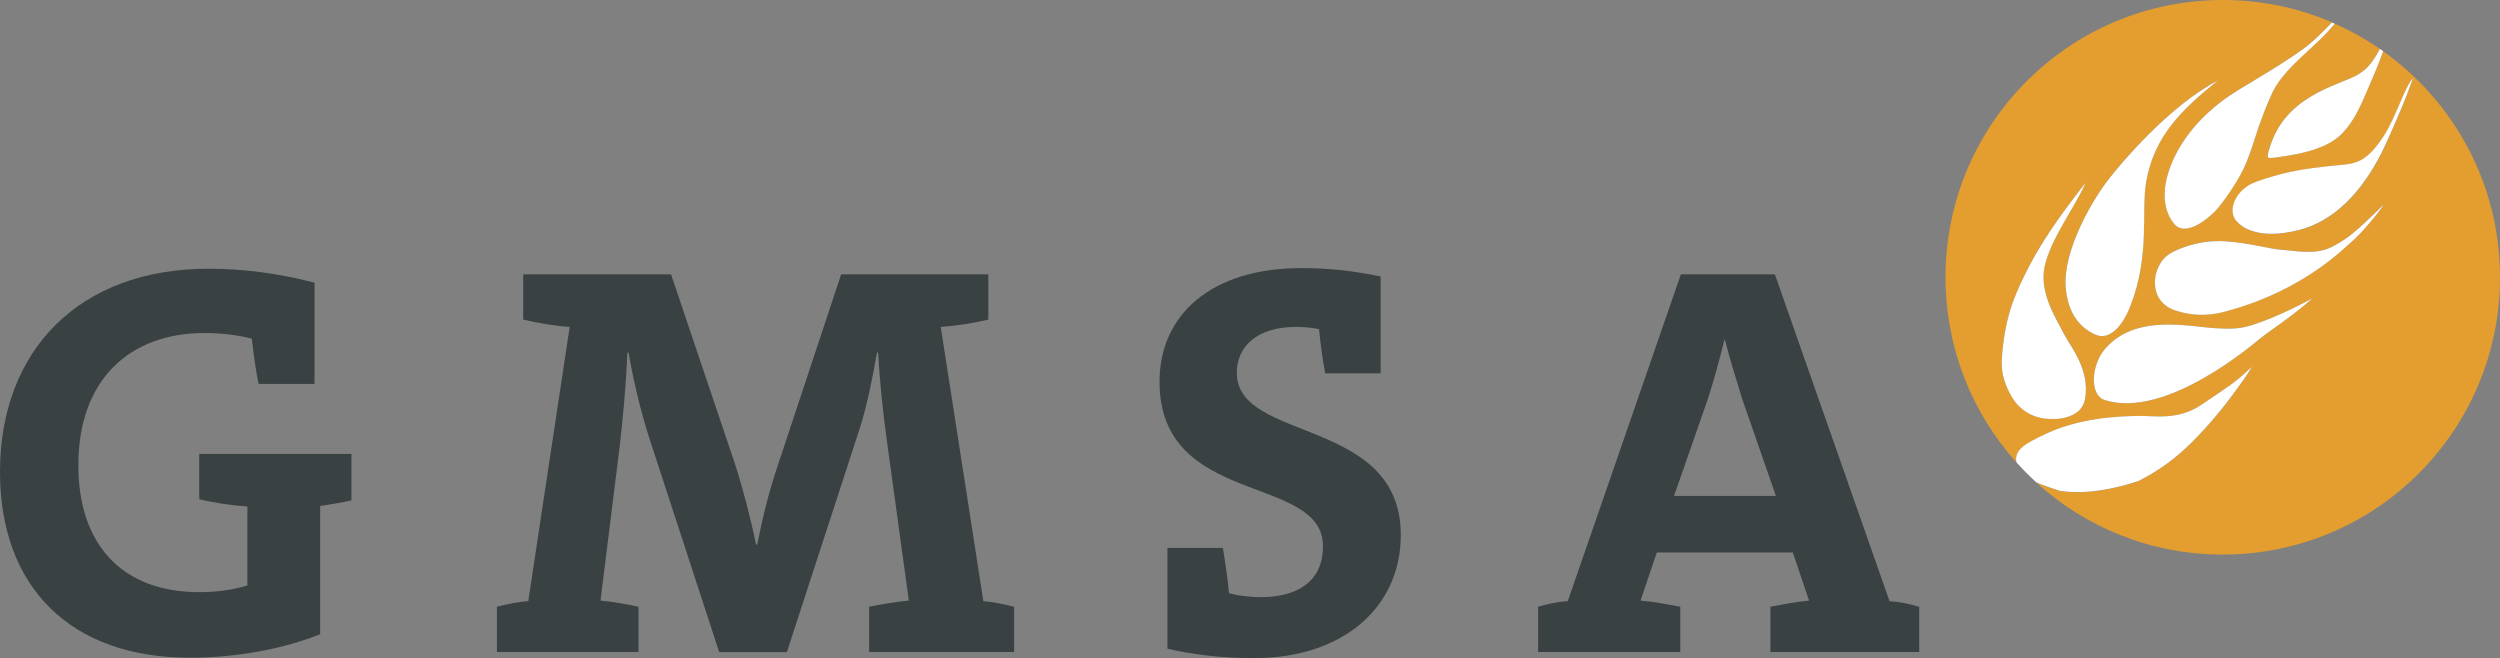 <?xml version="1.0" encoding="utf-8"?>
<!-- Generator: Adobe Illustrator 27.5.0, SVG Export Plug-In . SVG Version: 6.00 Build 0)  -->
<svg version="1.1" xmlns="http://www.w3.org/2000/svg" xmlns:xlink="http://www.w3.org/1999/xlink" x="0px" y="0px"
	 viewBox="0 0 281.43 74.1" style="enable-background:new 0 0 281.43 74.1;" xml:space="preserve">
<rect x="0" y="0" width="281.43" height="74.1" fill="#808080" stroke="none"/>
<style type="text/css">
	.st0{fill:#394142;}
	.st1{fill:#E39E2F;}
	.st2{fill:#FFFFFF;}
</style>
<g id="Calque_1">
</g>
<g id="Calque_2">
	<g>
		<path class="st0" d="M39.56,56.33V51.1H22.43v5.1c1.57,0.38,3.53,0.69,5.42,0.82v8.88c-1.64,0.5-3.4,0.76-5.42,0.76
			c-8.63,0-13.61-5.29-13.61-14.3c0-9.64,5.8-14.87,14.18-14.87c1.76,0,3.65,0.19,5.35,0.63c0.19,1.64,0.38,3.28,0.76,5.1h6.3v-11.4
			c-3.91-1.01-7.88-1.57-11.91-1.57C8.76,30.25,0,39.58,0,53.12C0,66.1,7.94,74.04,21.36,74.04c5.17,0,10.46-0.95,14.68-2.65V56.96
			C37.23,56.77,38.43,56.59,39.56,56.33L39.56,56.33z"/>
		<path class="st0" d="M114.16,73.41v-5.1c-0.94-0.25-2.39-0.57-3.46-0.63L105.9,36.8c1.89-0.13,3.72-0.44,5.36-0.82v-5.1H94.69
			l-7.12,21.48c-1.01,2.96-1.7,5.8-2.33,8.95h-0.13c-0.63-3.09-1.51-6.43-2.39-9.14l-7.18-21.29H58.9v5.1
			c1.64,0.38,3.34,0.69,5.23,0.82l-4.66,30.87c-1.07,0.06-2.58,0.38-3.53,0.63v5.1h15.94v-5.1c-1.26-0.25-2.77-0.57-4.28-0.69
			l2.14-17.2c0.38-3.28,0.76-7.25,0.88-10.71h0.13c0.5,2.77,1.2,5.99,2.27,9.39l7.94,24.32h7.62l8.19-25.14
			c0.88-2.77,1.45-5.73,1.95-8.57h0.13c0.19,3.21,0.5,6.49,1.07,10.52l2.39,17.39c-1.51,0.13-3.21,0.44-4.47,0.69v5.1H114.16
			L114.16,73.41z"/>
		<path class="st0" d="M157.69,60.24c0-13.36-18.46-10.39-18.46-18.27c0-2.96,2.27-5.17,6.68-5.17c0.95,0,2.02,0.13,2.58,0.25
			c0.13,1.45,0.38,3.34,0.69,4.98h6.24v-10.9c-2.96-0.63-5.73-0.95-8.95-0.95c-10.08,0-15.94,5.23-15.94,12.79
			c0,14.17,18.4,10.33,18.4,18.52c0,4.03-2.96,5.73-6.99,5.73c-1.39,0-2.65-0.19-3.59-0.44c-0.13-1.45-0.38-3.28-0.69-5.1h-6.24
			v11.34c2.9,0.69,6.24,1.07,9.7,1.07C151.33,74.1,157.69,68.24,157.69,60.24L157.69,60.24z M216.05,73.41v-5.1
			c-1.01-0.32-2.27-0.57-3.34-0.63L199.8,30.88h-10.58l-12.73,36.79c-1.07,0.06-2.33,0.32-3.34,0.63v5.1h16v-5.1
			c-1.32-0.25-3.02-0.57-4.47-0.69l1.83-5.42h15.31l1.83,5.42c-1.45,0.13-3.02,0.44-4.35,0.69v5.1H216.05L216.05,73.41z
			 M199.92,55.83h-11.47l3.78-10.84c0.76-2.33,1.32-4.47,1.89-6.74h0.06c0.57,2.27,1.26,4.41,1.95,6.68L199.92,55.83L199.92,55.83z"
			/>
	</g>
	<g>
		<path class="st1" d="M268.27,5.76c-0.3,0.85-0.64,1.74-1.05,2.67c-1.19,2.71-1.94,5-3.74,6.76c-1.53,1.43-4,2.01-5.7,2.29
			c-0.97,0.16-2.41,0.42-2.47,0.24c-0.1-0.3,0.13-0.96,0.32-1.5c2.03-6,8.71-6.78,10.18-8.09c0.77-0.45,1.49-1.5,2.09-2.63
			c-1.59-1.1-3.29-2.05-5.08-2.84c-2.25,2.79-5.88,4.98-7.18,8.12c-0.53,1.17-0.99,2.4-1.39,3.52c-0.29,0.82-1.08,3.65-2.01,5.32
			c-1.02,1.82-2.33,3.59-2.91,4.18c-1.53,1.51-3.49,2.6-4.52,1.45c-0.56-0.63-1.21-1.72-1.12-3.67c0.1-2.29,1.62-6.62,6.6-10.33
			c1.91-1.42,5.87-3.46,9.08-5.82c1.18-0.86,2.3-2.04,3.15-2.92C258.75,0.9,254.59,0,250.22,0c-17.24,0-31.21,13.97-31.21,31.21
			c0,8.01,3.02,15.32,7.99,20.85c-0.01-0.08-0.03-0.16-0.04-0.23c-0.1-1.31,1.29-1.97,3.02-2.83c4.03-1.99,8.6-2.15,10.86-2.17
			c1.67-0.02,4.36,0.53,7-1.27c2.77-1.89,3.69-2.36,5.66-4.27c-0.33,0.47-0.02,0.28-2.28,3.31c-1.93,2.59-4.25,5.13-5.99,6.59
			c-1.53,1.28-2.92,2.14-4.47,2.96c-2.8,0.93-6.09,1.56-8.89,1.12c-0.67-0.21-1.88-0.61-2.64-0.95c5.54,5.04,12.91,8.11,20.99,8.11
			c17.24,0,31.21-13.97,31.21-31.21C281.43,20.7,276.23,11.42,268.27,5.76z M249.63,9.08c-4.02,3.25-7.11,6.21-8.03,11.32
			c-0.6,3.35,0.47,8.35-1.81,14.09c-0.82,2.15-2.32,3.88-3.89,3.19c-2.26-0.99-3.19-3.04-3.37-5.35c-0.32-4.13,2.99-9.83,4.86-12.2
			C238.57,18.6,244.13,11.95,249.63,9.08z M234.7,44.98c-0.35,1.8-2.37,2.1-3.15,2.17c-0.02,0-0.03,0.01-0.05,0.01
			c-0.07,0.01-0.13-0.01-0.2-0.01c-3.26,0.17-4.66-2.08-5.01-2.82c-0.06-0.1-0.09-0.17-0.09-0.17s-0.29-0.5-0.54-1.28
			c-0.15-0.43-0.26-0.96-0.3-1.59c-0.02-0.35-0.03-0.72,0.01-1.11c0.11-1.7,0.39-3.61,0.98-5.46c0.66-2.1,2.13-5.11,3.84-7.8
			c2-3.14,4.23-5.85,4.55-6.32c-0.01,0.02-0.02,0.05-0.03,0.07c0.01-0.02,0.03-0.04,0.04-0.06c-1,2.47-3.98,6.3-4.6,9.47
			c-0.6,3.03,1.47,5.98,2.2,7.47C233,38.9,235.36,41.62,234.7,44.98z M257.84,35.6c-1.26,0.95-2.75,1.96-3.38,2.48
			c-0.65,0.51-10.57,9.14-17.5,6.96c-1.75-0.53-1.56-3.88-0.05-5.69c3.48-4.18,9.76-2.5,12.69-2.39c0.96,0.04,2.29,0.14,3.8-0.32
			c3.25-1,6.94-3.08,6.94-3.07C260.21,33.68,259.15,34.61,257.84,35.6z M268.16,23.3c-1.03,1.38-1.1,1.45-2.21,2.69
			c-0.73,0.83-1.65,1.58-2.05,1.95c-3.17,2.86-7.74,5.66-13.59,7.17c-2.29,0.59-4.05,0.26-5.33-0.14c-3.13-0.97-2.84-4.54-1.16-6.1
			c0.67-0.62,3.06-1.66,5.59-1.73c2.85-0.07,5.9,0.88,7.52,0.98c1.33,0.08,3.54,0.58,5.3-0.21c0.61-0.27,1.54-0.77,2.52-1.57
			C266.83,24.67,268.86,22.37,268.16,23.3z M270.94,10.74c-0.6,1.54-2.01,4.73-2.48,5.75c-1.92,4.08-4.98,8.19-9.54,9.39
			c-3.77,0.99-5.96,0.19-6.93-0.75c-1.35-1.14-0.48-3.47,1.54-4.46c0.36-0.17,2.58-0.98,4.95-1.43c2.53-0.48,5.18-0.65,5.73-0.72
			c1.4-0.19,2.58-0.74,4.22-3.31c1.28-2,2.49-5.9,3.24-6.32C271.55,9.03,271.31,9.78,270.94,10.74z"/>
		<g>
			<path class="st2" d="M264.75,26.35c-0.99,0.8-1.92,1.3-2.52,1.57c-1.76,0.78-3.97,0.29-5.3,0.21c-1.62-0.1-4.67-1.06-7.52-0.98
				c-2.53,0.06-4.92,1.11-5.59,1.73c-1.68,1.56-1.97,5.13,1.16,6.1c1.28,0.4,3.04,0.73,5.33,0.14c5.85-1.51,10.43-4.31,13.59-7.17
				c0.4-0.36,1.32-1.12,2.05-1.95c1.1-1.24,1.18-1.31,2.21-2.69C268.86,22.37,266.83,24.67,264.75,26.35z"/>
			<path class="st2" d="M230.15,30.09c0.63-3.17,3.6-7.01,4.6-9.47c-0.01,0.01-0.03,0.04-0.04,0.06c0.01-0.02,0.02-0.05,0.03-0.07
				c-0.32,0.47-2.55,3.18-4.55,6.32c-1.71,2.69-3.18,5.7-3.84,7.8c-0.58,1.85-0.87,3.76-0.98,5.46c-0.04,0.39-0.04,0.75-0.01,1.11
				c0.04,0.62,0.15,1.15,0.3,1.59c0.25,0.78,0.54,1.28,0.54,1.28s0.03,0.07,0.09,0.17c0.35,0.75,1.75,2.99,5.01,2.82
				c0.07,0,0.13,0.01,0.2,0.01c0.02,0,0.03-0.01,0.05-0.01c0.78-0.07,2.8-0.38,3.15-2.17c0.66-3.36-1.7-6.08-2.36-7.41
				C231.61,36.07,229.55,33.12,230.15,30.09z"/>
			<path class="st2" d="M268.42,15.19c-1.64,2.57-2.82,3.12-4.22,3.31c-0.55,0.07-3.2,0.25-5.73,0.72
				c-2.36,0.45-4.59,1.25-4.95,1.43c-2.03,0.99-2.9,3.32-1.54,4.46c0.97,0.94,3.16,1.75,6.93,0.75c4.55-1.2,7.62-5.3,9.54-9.39
				c0.48-1.01,1.89-4.21,2.48-5.75c0.37-0.95,0.61-1.7,0.72-1.87C270.91,9.3,269.7,13.19,268.42,15.19z"/>
			<path class="st2" d="M259.37,5.44c-3.21,2.36-7.17,4.39-9.08,5.82c-4.98,3.7-6.5,8.04-6.6,10.33c-0.09,1.95,0.57,3.04,1.12,3.67
				c1.03,1.15,2.99,0.06,4.52-1.45c0.58-0.59,1.9-2.35,2.91-4.18c0.93-1.67,1.72-4.5,2.01-5.32c0.4-1.13,0.86-2.35,1.39-3.52
				c1.3-3.13,4.94-5.33,7.18-8.12c-0.1-0.05-0.2-0.09-0.31-0.14C261.67,3.4,260.54,4.58,259.37,5.44z"/>
			<path class="st2" d="M265.82,8.13c-1.47,1.31-8.15,2.09-10.18,8.09c-0.19,0.53-0.42,1.19-0.32,1.5c0.06,0.18,1.5-0.08,2.47-0.24
				c1.7-0.28,4.17-0.85,5.7-2.29c1.8-1.76,2.55-4.05,3.74-6.76c0.41-0.93,0.74-1.82,1.05-2.67c-0.12-0.09-0.24-0.17-0.36-0.26
				C267.31,6.63,266.59,7.68,265.82,8.13z"/>
			<path class="st2" d="M232.54,32.33c0.18,2.31,1.11,4.35,3.37,5.35c1.57,0.69,3.07-1.04,3.89-3.19
				c2.28-5.74,1.21-10.74,1.81-14.09c0.91-5.1,4-8.06,8.03-11.32c-5.5,2.86-11.06,9.52-12.23,11.05
				C235.53,22.51,232.22,28.21,232.54,32.33z"/>
			<path class="st2" d="M240.76,54.14c1.56-0.82,2.94-1.67,4.47-2.96c1.74-1.46,4.06-3.99,5.99-6.59c2.26-3.03,1.95-2.84,2.28-3.31
				c-1.97,1.91-2.9,2.38-5.66,4.27c-2.64,1.8-5.33,1.25-7,1.27c-2.26,0.03-6.83,0.18-10.86,2.17c-1.73,0.85-3.12,1.51-3.02,2.83
				c0.01,0.07,0.03,0.15,0.04,0.23c0.71,0.79,1.45,1.54,2.23,2.25c0.76,0.34,1.98,0.74,2.64,0.95
				C234.66,55.7,237.96,55.07,240.76,54.14z"/>
			<path class="st2" d="M249.6,36.96c-2.93-0.11-9.21-1.78-12.69,2.39c-1.51,1.81-1.7,5.16,0.05,5.69
				c6.93,2.18,16.85-6.46,17.5-6.96c0.63-0.52,2.13-1.53,3.38-2.48c1.31-0.99,2.37-1.91,2.49-2.03c0.01-0.01-3.69,2.07-6.94,3.07
				C251.89,37.11,250.56,37,249.6,36.96z"/>
		</g>
	</g>
</g>
</svg>

